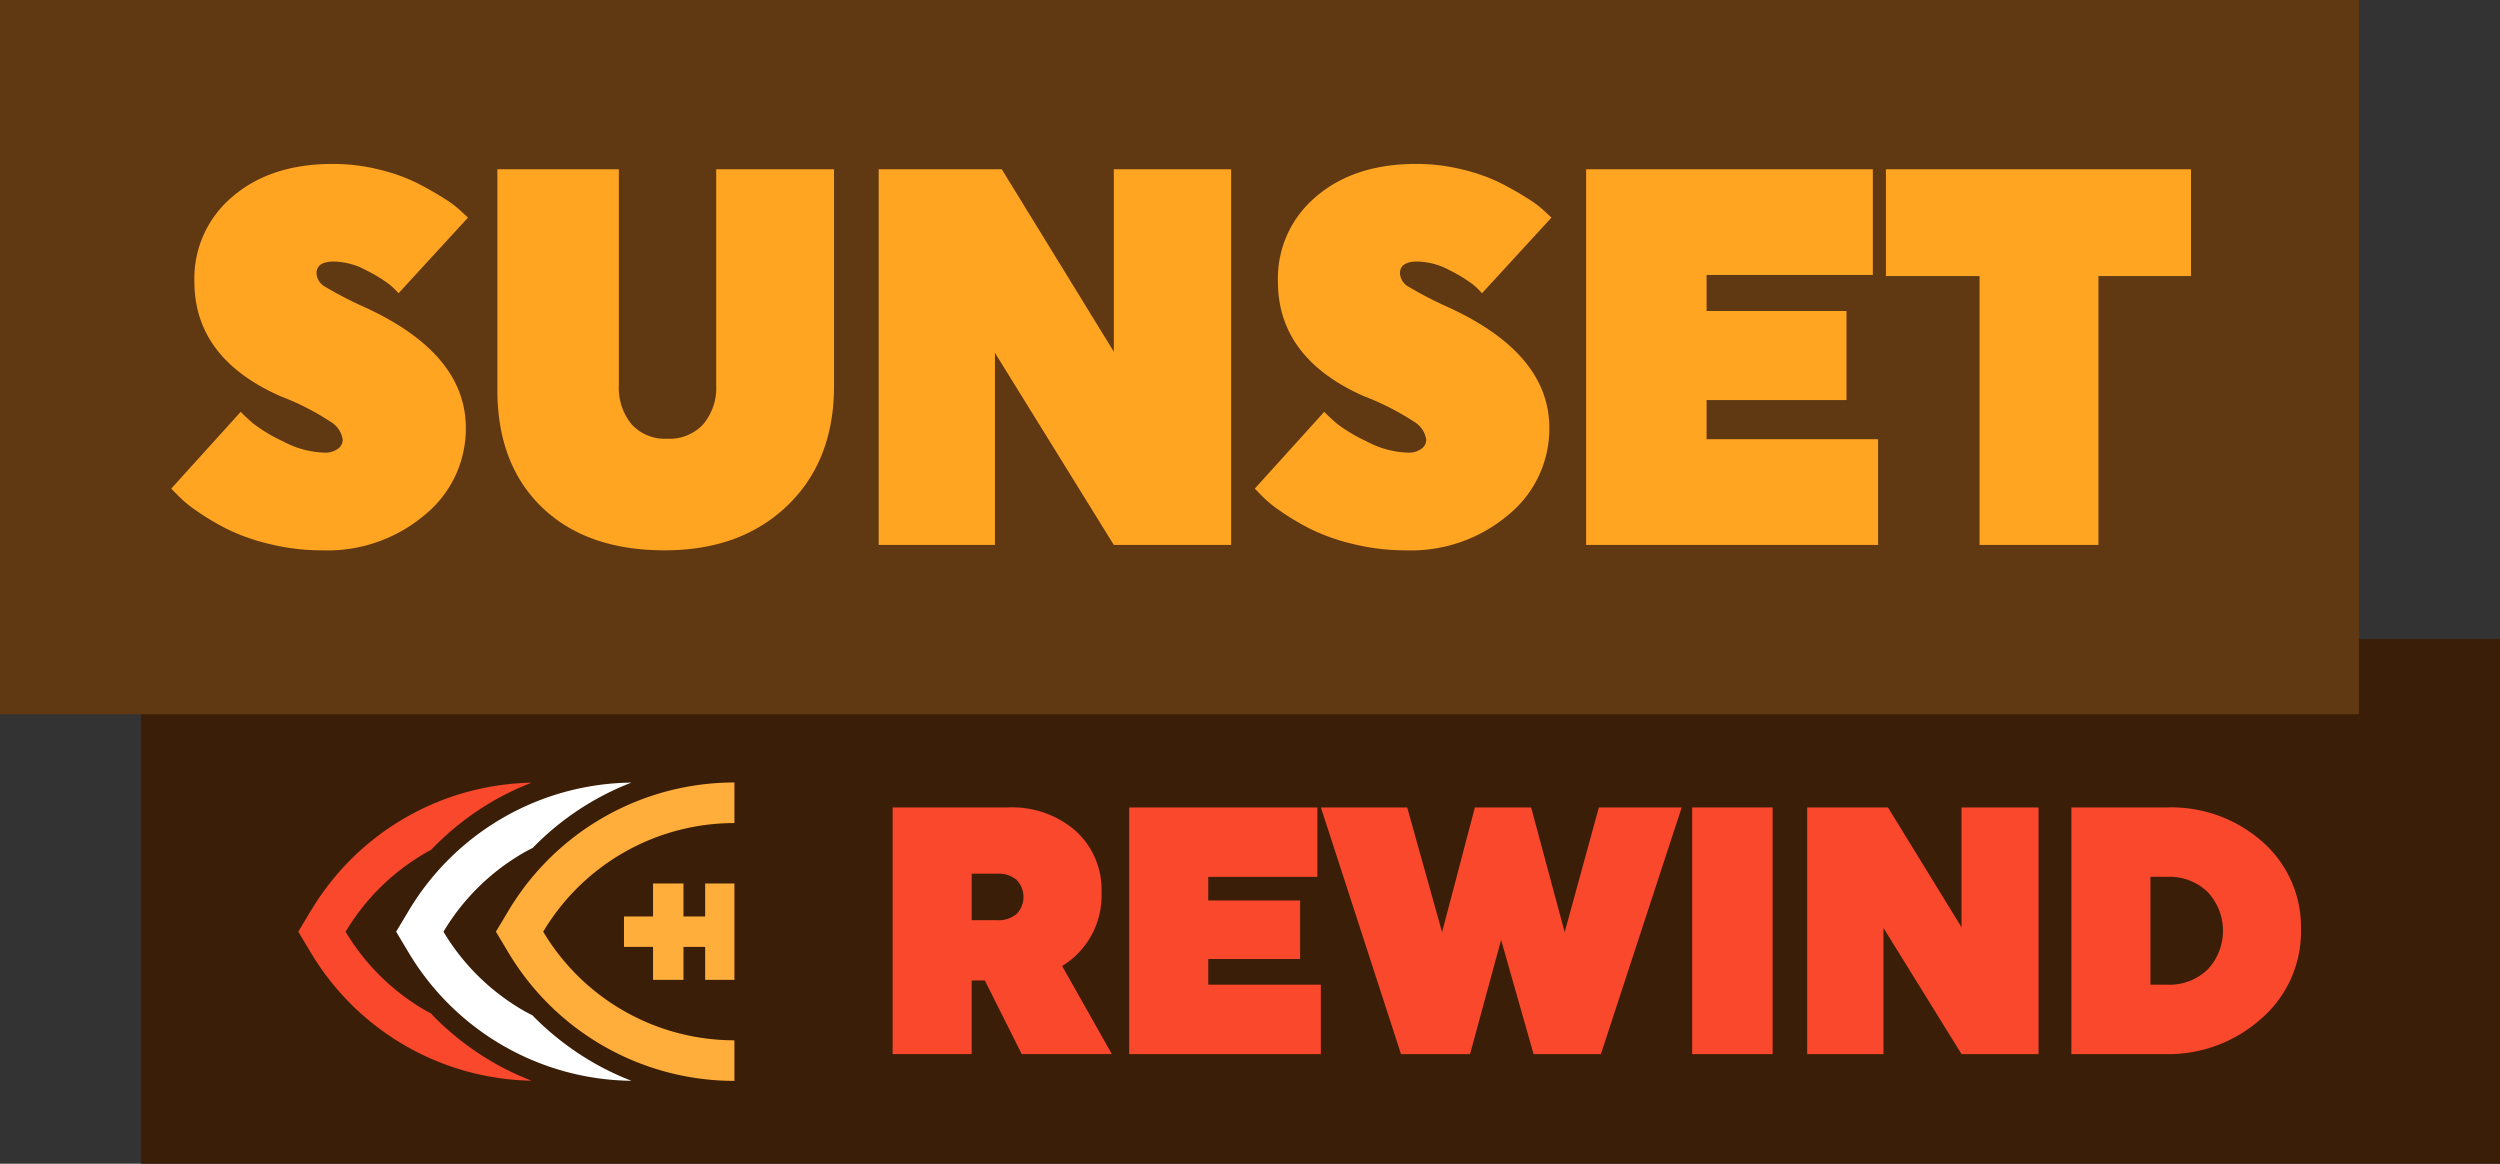 <svg xmlns="http://www.w3.org/2000/svg" width="253.498" height="118" viewBox="0 0 253.498 118"><rect x="0" y="0" width="253.498" height="118" fill="#333333" stroke="none"/><rect width="239.193" height="53.208" transform="translate(14.306 64.792)" fill="#3a1e07"/><g transform="translate(90.512 81.874)"><path d="M149.172,134.935H160.9a9.782,9.782,0,0,1,6.827,2.375,8.012,8.012,0,0,1,2.626,6.235,8.341,8.341,0,0,1-3.992,7.467l5.042,8.933h-9.138l-3.746-7.467h-1.331v7.467h-8.017Zm8.017,6.717v4.717h2.591a2.841,2.841,0,0,0,1.96-.626,2.495,2.495,0,0,0,0-3.466,2.846,2.846,0,0,0-1.96-.625Z" transform="translate(-149.172 -134.935)" fill="#f9482b"/><path d="M188.707,159.947V134.935h19.08v7.038H196.724v2.394h9.314V150.3h-9.314v2.608h11.414v7.04Z" transform="translate(-164.719 -134.935)" fill="#f9482b"/><path d="M220.74,134.935h8.753l3.535,12.648,3.326-12.648h5.707l3.4,12.648,3.466-12.648h8.4l-8.194,25.012h-6.827l-3.291-11.578-3.151,11.578h-7Z" transform="translate(-177.315 -134.935)" fill="#f9482b"/><path d="M282.785,134.935h8.157v25.012h-8.157Z" transform="translate(-201.713 -134.935)" fill="#f9482b"/><path d="M309.742,147.155v12.791h-7.737V134.935H310.2l7.457,12.149V134.935h7.808v25.012h-7.808Z" transform="translate(-209.271 -134.935)" fill="#f9482b"/><path d="M355.821,134.935a13.943,13.943,0,0,1,9.751,3.519,11.491,11.491,0,0,1,3.868,8.879,11.656,11.656,0,0,1-3.991,8.987,14.138,14.138,0,0,1-9.873,3.626h-9.418V134.935Zm-1.646,17.972h1.752a5.558,5.558,0,0,0,4.026-1.519,5.733,5.733,0,0,0,0-7.9,5.558,5.558,0,0,0-4.026-1.519h-1.752Z" transform="translate(-226.634 -134.935)" fill="#f9482b"/></g><g transform="translate(30.244 79.343)"><path d="M51.147,143.732l-1.3,2.172,1.3,2.172a26.642,26.642,0,0,0,22.347,12.939,28.3,28.3,0,0,1-9.8-6.407c-.134-.135-.258-.278-.391-.416-.129-.07-.262-.132-.389-.2a22.631,22.631,0,0,1-8.236-8.029l-.033-.056.033-.055a22.615,22.615,0,0,1,8.234-8.03c.131-.075.268-.138.4-.21a28.076,28.076,0,0,1,10.183-6.816,26.637,26.637,0,0,0-22.345,12.94Z" transform="translate(-49.844 -130.774)" fill="#f9482b"/><path d="M86.381,159.28a28.739,28.739,0,0,1-6.145-4.676c-.072-.071-.137-.148-.207-.22-.255-.132-.512-.258-.763-.4a22.632,22.632,0,0,1-8.236-8.029L71,145.9l.033-.055a22.617,22.617,0,0,1,8.235-8.03c.256-.145.52-.275.782-.41a28.053,28.053,0,0,1,10.009-6.623A26.649,26.649,0,0,0,67.5,143.728L66.2,145.9l1.3,2.172a26.654,26.654,0,0,0,22.554,12.946A28.583,28.583,0,0,1,86.381,159.28Z" transform="translate(-56.276 -130.77)" fill="#fff"/><path d="M107.057,130.763h0A26.687,26.687,0,0,0,84.172,143.72l-1.3,2.172,1.3,2.172a26.691,26.691,0,0,0,22.884,12.957h0v-4.114h0A22.59,22.59,0,0,1,87.7,145.949l-.033-.056.033-.055a22.572,22.572,0,0,1,19.356-10.96h0Z" transform="translate(-62.831 -130.763)" fill="#ffae3b"/><path d="M115.474,157.416v-9.771h-2.967v3.343h-2.2v-3.343h-3.085v3.343h-2.947v3.085h2.947v3.343h3.085v-3.343h2.2v3.343Z" transform="translate(-71.248 -137.402)" fill="#ffae3b"/></g><rect width="239.193" height="72.424" fill="#603913"/><g transform="translate(17.366 16.622)"><path d="M58.489,54.168a11.265,11.265,0,0,1-4.133,8.789,15.261,15.261,0,0,1-10.428,3.618,22.147,22.147,0,0,1-5.387-.653,20.177,20.177,0,0,1-4.347-1.551,25.9,25.9,0,0,1-3.041-1.823,11.888,11.888,0,0,1-1.894-1.579l-.639-.653,7.04-7.781q.481.491,1.254,1.17a16.145,16.145,0,0,0,3.041,1.822,9.457,9.457,0,0,0,4.239,1.143,2.118,2.118,0,0,0,1.307-.38,1.129,1.129,0,0,0,.507-.926,2.541,2.541,0,0,0-1.228-1.823,26.3,26.3,0,0,0-5.066-2.585q-8.747-3.862-8.748-11.644a10.8,10.8,0,0,1,3.868-8.6Q38.7,27.394,45,27.394a19.4,19.4,0,0,1,4.694.571,18.2,18.2,0,0,1,3.84,1.362q1.546.789,2.774,1.577a10.707,10.707,0,0,1,1.813,1.388l.588.544-7.041,7.672a7.916,7.916,0,0,0-.934-.9,14.513,14.513,0,0,0-2.32-1.415,7.1,7.1,0,0,0-3.307-.9q-1.759,0-1.76,1.2a1.672,1.672,0,0,0,.88,1.36,39.853,39.853,0,0,0,4.241,2.176Q58.49,46.713,58.489,54.168Z" transform="translate(-28.621 -27.394)" fill="#ffa522"/><path d="M117.253,28.291V50.276q0,7.563-4.721,12.107T100.08,66.927q-7.9,0-12.428-4.354T83.118,50.656V28.291h12.32V50.167a5.835,5.835,0,0,0,1.281,3.972,4.549,4.549,0,0,0,3.627,1.47A4.628,4.628,0,0,0,104,54.139a5.753,5.753,0,0,0,1.308-3.972V28.291Z" transform="translate(-50.051 -27.747)" fill="#ffa522"/><path d="M158.63,46.9V66.383H146.842V28.291h12.482l11.361,18.5v-18.5h11.894V66.383H170.685Z" transform="translate(-75.11 -27.747)" fill="#ffa522"/><path d="M239.559,54.168a11.263,11.263,0,0,1-4.133,8.789A15.259,15.259,0,0,1,225,66.575a22.147,22.147,0,0,1-5.387-.653,20.178,20.178,0,0,1-4.347-1.551,25.848,25.848,0,0,1-3.041-1.823,11.887,11.887,0,0,1-1.894-1.579l-.639-.653,7.04-7.781q.481.491,1.254,1.17a16.124,16.124,0,0,0,3.041,1.822,9.455,9.455,0,0,0,4.239,1.143,2.118,2.118,0,0,0,1.307-.38,1.131,1.131,0,0,0,.507-.926,2.541,2.541,0,0,0-1.228-1.823,26.319,26.319,0,0,0-5.066-2.585q-8.747-3.862-8.748-11.644a10.8,10.8,0,0,1,3.868-8.6q3.866-3.319,10.16-3.319a19.4,19.4,0,0,1,4.694.571,18.208,18.208,0,0,1,3.84,1.362q1.546.789,2.774,1.577a10.755,10.755,0,0,1,1.813,1.388l.588.544-7.042,7.672a7.905,7.905,0,0,0-.933-.9,14.529,14.529,0,0,0-2.32-1.415,7.1,7.1,0,0,0-3.307-.9q-1.759,0-1.76,1.2a1.671,1.671,0,0,0,.88,1.36,39.786,39.786,0,0,0,4.241,2.176Q239.559,46.713,239.559,54.168Z" transform="translate(-99.824 -27.394)" fill="#ffa522"/><path d="M265.065,66.383V28.291h29.07V39.012H277.28v3.645h14.187V51.69H277.28v3.972h17.388V66.383Z" transform="translate(-121.599 -27.747)" fill="#ffa522"/><path d="M336.714,39.119V66.383H324.661V39.119h-9.495V28.291H346.1V39.119Z" transform="translate(-141.3 -27.747)" fill="#ffa522"/></g></svg>